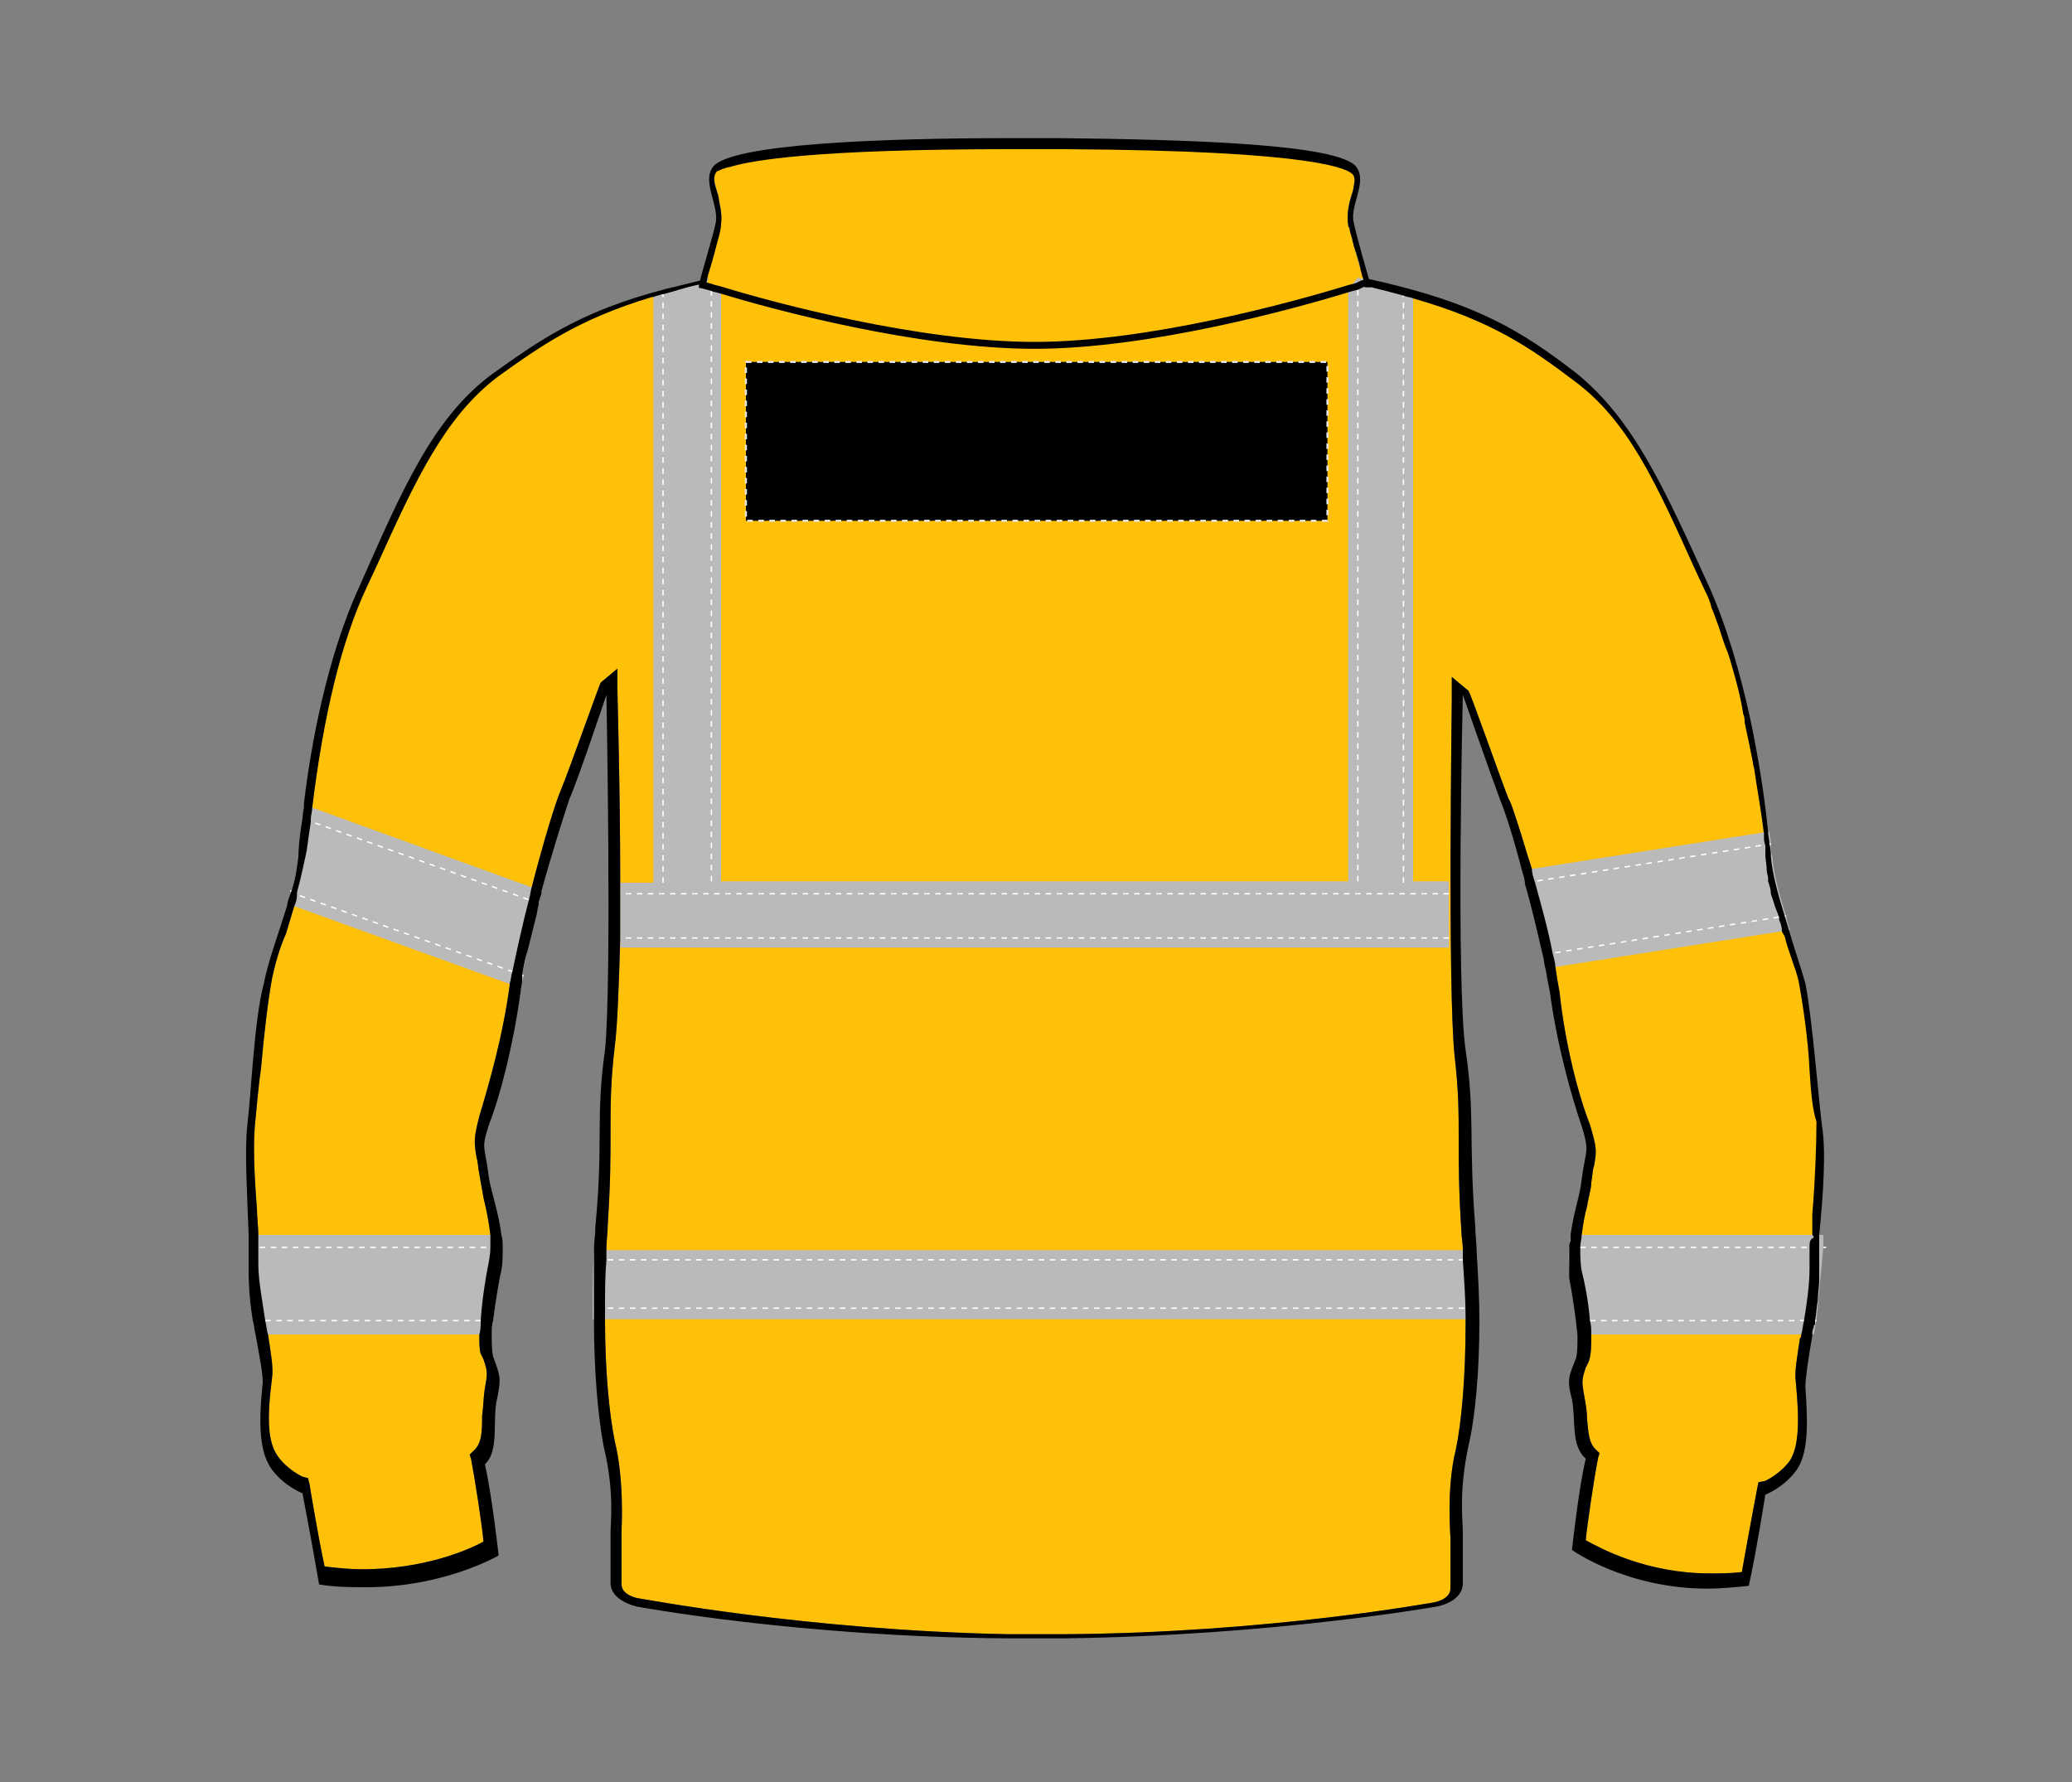 <?xml version="1.0" encoding="UTF-8"?>
<svg xmlns="http://www.w3.org/2000/svg" xmlns:xlink="http://www.w3.org/1999/xlink" version="1.1" id="Layer_1" x="0px" y="0px" viewBox="0 0 150 129" style="enable-background:new 0 0 150 129;" xml:space="preserve">
<rect x="0" y="0" width="150" height="129" fill="#808080" stroke="none"/>
<style type="text/css">
	.st0{fill:#FFC107;}
	.st1{fill:#BABABA;}
	.st2{fill:none;stroke:#FFFFFF;stroke-width:0.1;stroke-dasharray:0.4;}
	.st3{fill:none;stroke:#000000;stroke-width:0.5;}
	.st4{stroke:#E6E6E6;stroke-width:0.15;stroke-dasharray:0.4;}
</style>
<g>
	<path class="st0" d="M131.7,81.2c0,1.7-0.1,4.3-0.3,6.7c0,0.6-0.1,1.1-0.1,1.7c-0.3,0.1-0.3,0.4-0.3,0.7v1.5c0,1.2-0.2,2.6-0.4,3.8   c-0.1,0.4-0.1,0.7-0.2,1c0,0.1,0,0.2-0.1,0.3c-0.2,1.4-0.4,2.4-0.3,3.1c0.3,3,0.2,4.7-0.4,5.7c-0.7,1-1.8,1.5-1.8,1.5l-0.5,0.1   l-0.1,0.5c0,0-0.7,3.7-1.1,6c-0.8,0.1-1.6,0.1-2.3,0.1c-4.6,0-7.9-1.8-9-2.4c0.1-1.1,0.6-4.5,0.9-6l0.1-0.3l-0.2-0.2   c-0.6-0.5-0.6-1.3-0.7-2.2c0-0.6-0.1-1.1-0.2-1.7c-0.2-1.1-0.2-1.2,0.1-2.1l0.2-0.4c0.2-0.5,0.2-1.2,0.2-2c0-0.3,0-0.7-0.1-1   c-0.1-1.4-0.4-2.8-0.5-3.2c-0.2-0.7-0.2-1.4-0.2-2.1c0-0.3,0.1-0.6,0.1-0.9c0.1-0.7,0.2-1.4,0.4-2.1c0.1-0.7,0.3-1.2,0.3-1.7   c0.1-0.6,0.1-1,0.2-1.2c0.2-1.1,0.2-1.3-0.3-3c-0.8-2-1.8-5.8-2.2-9.6c-0.1-0.5-0.2-1.1-0.3-1.8c0-0.3-0.1-0.6-0.2-1   c-0.3-1.6-0.8-3.4-1.3-5.2c-0.1-0.3-0.2-0.6-0.2-0.9c-0.4-1.2-0.7-2.3-1-3.2s-0.5-1.6-0.7-1.9c-0.7-1.8-2.8-7.8-2.9-7.8l-1.2-1v1.6   c0,0.7-0.3,20.9,0.2,25.8c0.3,2.6,0.3,4.2,0.3,6.1c0,1.8,0,3.7,0.2,6.7c0,0.4,0.1,0.8,0.1,1.2v0.8c0.1,1.5,0.2,2.9,0.2,4.2v0.4   c0,3.9-0.3,7.2-0.7,9.1c-0.7,2.8-0.4,6.1-0.4,6.4v3.7c0,0.8-1.2,1-1.2,1c-0.1,0-11.9,2.2-26.7,2.3H75c0,0-1.2,0-1.8,0h-0.3   c-14.7-0.3-26.5-2.6-26.7-2.6c0,0-1.2-0.2-1.2-1v-4c0-0.1,0.2-3.6-0.5-6.4c-0.4-2-0.7-5.1-0.7-8.8v-0.9c0-1.1,0-2.2,0.1-3.4v-0.8   c0-0.6,0.1-1.2,0.1-1.8c0.2-3,0.2-4.9,0.2-6.7c0-1.9,0-3.6,0.3-6.1c0.2-1.5,0.3-4.4,0.4-7.8v-4.2c0-6.6-0.2-13.5-0.2-13.8v-1.6   l-1.2,1c-0.1,0.1-2.2,6.1-2.9,7.8c-0.4,0.9-1.3,3.9-2.1,7c-0.1,0.3-0.1,0.6-0.2,0.9c-0.5,1.9-0.9,3.8-1.2,5.2   c-0.1,0.3-0.1,0.6-0.2,0.9v0.1c-0.5,3.8-1.6,7.5-2.2,9.5c-0.4,1.6-0.4,1.8-0.2,3c0.1,0.3,0.1,0.7,0.2,1.2c0.1,0.6,0.2,1.1,0.3,1.7   c0.2,0.8,0.4,1.8,0.5,2.7v0.9c0,0.5-0.1,1-0.2,1.5c-0.1,0.5-0.4,2.2-0.5,3.8c0,0.3,0,0.7-0.1,1c0,0.6,0,1.1,0.1,1.4l0.2,0.4   c0.3,0.9,0.3,1,0.1,2.1c-0.1,0.6-0.1,1.3-0.2,2c0,1,0,2-0.6,2.5l-0.3,0.3l0.1,0.3c0.3,1.6,0.8,4.8,0.9,6c-1.1,0.6-4.3,2-8.8,2   c-0.9,0-1.8-0.1-2.7-0.2c-0.5-2.3-1.1-6-1.1-6l-0.1-0.4l-0.4-0.1c0,0-1.1-0.5-1.8-1.5c-0.7-1-0.8-2.6-0.4-5.7   c0.1-0.7-0.1-1.8-0.3-3.1c-0.1-0.3-0.1-0.6-0.2-1c-0.2-1.4-0.5-2.9-0.5-4.1v-2.1c0-0.6-0.1-1.3-0.1-1.9c-0.2-2.5-0.3-4.9-0.1-6.5   c0.1-1,0.2-2.3,0.4-3.7c0.2-2.3,0.5-4.9,0.8-6.5c0.2-0.9,0.5-2.1,1-3.2c0.2-0.7,0.4-1.3,0.6-2c0.1-0.2,0.2-0.5,0.2-0.8   c0,0,0-0.1,0-0.2c0.3-1.1,0.5-2.1,0.7-3c0.1-0.7,0.2-1.5,0.3-2.1c0-0.1,0-0.1,0-0.2c0-0.3,0.1-0.5,0.1-0.8c0,0,0,0,0-0.1   c0.8-6.6,2.1-12.1,4-16.1l0.7-1.5c2.8-6.2,4.9-10.7,8.7-13.6c3.2-2.3,5.9-4.2,11.2-5.8c0.2-0.1,0.5-0.1,0.7-0.2   c0.8-0.2,1.7-0.5,2.7-0.7h0.5l0.1-0.4c0-0.2,0.3-1,0.5-1.8s0.5-1.7,0.5-2.2c0.1-0.7-0.1-1.3-0.2-2c-0.2-0.7-0.5-1.3-0.1-1.8   c0.1,0,0.2-0.1,0.5-0.2c0.1,0,0.2-0.1,0.4-0.1c1.6-0.5,6.2-1.3,20.3-1.3H77c18.7,0.1,20.6,1.5,20.9,1.8c0.2,0.2,0.2,0.5,0.1,0.9   c0,0.2-0.1,0.5-0.2,0.8c-0.2,0.7-0.3,1.3-0.2,2c0.2,1,1.1,4,1.1,4.1l0.1,0.3v0.1h0.5c0.8,0.2,1.6,0.4,2.3,0.6   c0.2,0.1,0.5,0.1,0.7,0.2c5.6,1.6,8.4,3.5,11.7,6c3.9,2.9,5.9,7.4,8.7,13.6l0.7,1.5c1.4,3.1,3.2,8.5,4.3,17.9v0.1   c0,0.2,0.1,0.5,0.1,0.8v0.5c0.1,1.4,0.6,3.1,1.2,4.6c0,0,0,0,0,0.1c0.1,0.3,0.2,0.7,0.3,1c0,0.1,0.1,0.1,0.1,0.2   c0.3,1.2,0.8,2.3,1,3.2c0.3,1.6,0.7,4.2,0.8,6.5C131.3,79,131.4,80.3,131.7,81.2z"></path>
	<g>
		<path class="st1" d="M129.6,67.3l-0.5,0.1L112.6,70l-0.6,0.1c-0.1-0.3-0.1-0.6-0.2-1c-0.3-1.6-0.8-3.5-1.3-5.2    c-0.1-0.3-0.2-0.6-0.2-0.9l0.6-0.1l0,0l16.5-2.6l0.7-0.1c0,0.3,0.1,0.6,0.1,0.9c0,0.3,0,0.6,0.1,0.9c0.1,1.2,0.5,2.8,1,4.3    C129.4,66.6,129.4,67,129.6,67.3z"></path>
		<polyline class="st2" points="110.5,63.9 111.1,63.8 127.5,61.2 128.2,61.1   "></polyline>
		<polyline class="st2" points="111.8,69.1 112.4,69 128.7,66.4 129.3,66.3   "></polyline>
	</g>
	<g>
		<path class="st1" d="M131.5,95.6c-0.1,0.3-0.1,0.7-0.2,1h-1h-15.2h-0.8c0-0.3-0.1-0.7-0.1-1c-0.2-1.6-0.5-3.2-0.5-3.2    c-0.1-0.7-0.2-1.4-0.1-2.1c0-0.3,0.1-0.6,0.1-0.9h0.7H131h0.9h0.1v0.9L131.5,95.6z"></path>
		<polyline class="st2" points="113.6,90.3 114.4,90.3 131,90.3 131.9,90.3 132,90.3 132.2,90.3   "></polyline>
		<polyline class="st2" points="131.5,95.6 130.5,95.6 115.1,95.6 114.2,95.6   "></polyline>
	</g>
	<g>
		<path class="st1" d="M107,95.5H42.9c0-1.6,0-3.3,0.1-5h63.8C106.9,92.2,107,93.9,107,95.5z"></path>
		<path class="st1" d="M98.3,20.1l0.4,0.1l3.6,1.1l0,0v42.5h2.6v0.8v3.2v0.8h-60V68v-0.1v-3.2v-0.8h2.4V21.4v-0.2l2.2-0.6l1.2-0.3    l0.6-0.2l0,0l-0.1,0.4h-0.4h-0.1c0.1,0,0.4,0.1,0.8,0.2c0.2,0.1,0.4,0.1,0.7,0.2v42.9h45.4V20.9L98.3,20.1z"></path>
		<line class="st2" x1="104.9" y1="64.7" x2="44.5" y2="64.7"></line>
		<line class="st2" x1="104.9" y1="67.9" x2="44.5" y2="67.9"></line>
		<line class="st2" x1="106" y1="91.2" x2="42.9" y2="91.2"></line>
		<line class="st2" x1="106" y1="94.7" x2="42.9" y2="94.7"></line>
		<line class="st2" x1="98.3" y1="63.8" x2="98.3" y2="20.7"></line>
		<line class="st2" x1="98.3" y1="20.1" x2="98.3" y2="20.1"></line>
		<line class="st2" x1="101.6" y1="21.1" x2="101.6" y2="64.1"></line>
		<line class="st2" x1="48" y1="21.1" x2="48" y2="64.1"></line>
		<line class="st2" x1="51.5" y1="63.8" x2="51.5" y2="20.8"></line>
	</g>
	<g>
		<path class="st1" d="M39.2,64.5L39.2,64.5c-0.1,0.4-0.1,0.6-0.2,0.9v0.1c-0.5,1.8-0.9,3.6-1.2,5.1h0.1v0.1L37.8,71l-0.2,0.5    l-0.7-0.3h-0.1l-15.5-5.6l-0.2-0.1l-0.3-0.1c0.1-0.3,0.2-0.6,0.3-0.9l0,0c0.3-0.9,0.4-1.7,0.5-2.5c0-0.6,0.1-1.6,0.3-2.8    c0-0.3,0.1-0.6,0.1-0.9v-0.1l0.5,0.2l0.2,0.1l15.7,5.7h0.1L39.2,64.5z"></path>
		<polyline class="st2" points="39,65.4 38.3,65.1 38.2,65.1 22.6,59.5 22.4,59.4 21.9,59.2   "></polyline>
		<polyline class="st2" points="21,64.5 21.1,64.5 21.4,64.7 21.6,64.8 37,70.3 37.1,70.3 37.8,70.6 37.9,70.6   "></polyline>
	</g>
	<g>
		<path class="st1" d="M36.4,90.3c0,0.7,0,1.4-0.2,2.1c0,0-0.3,1.6-0.5,3.2c-0.1,0.3-0.1,0.7-0.1,1H18.5c-0.1-0.3-0.1-0.7-0.2-1    c-0.2-1.2-0.3-2.4-0.3-3.5v-2.7h18.3C36.4,89.7,36.4,90,36.4,90.3z"></path>
		<polyline class="st2" points="18,90.3 18.7,90.3 35.5,90.3 36.4,90.3   "></polyline>
		<polyline class="st2" points="18.4,95.6 19.1,95.6 19.2,95.6 34.7,95.6 34.8,95.6 35.7,95.6   "></polyline>
	</g>
	<path d="M131.9,81.5c-0.3-2.5-0.7-7.7-1.2-10.3c-0.3-1.1-0.8-2.5-1.2-3.9c0,0,0,0,0,0c-0.1-0.3-0.2-0.7-0.3-1c0,0,0,0,0,0   c-0.5-1.6-0.9-3.1-1-4.3c0-0.2,0-0.5-0.1-0.9v0c0-0.3-0.1-0.6-0.1-0.9v0c-0.2-2-0.6-4.9-1.3-8.2c-0.7-3.2-1.7-6.7-3-9.6   c-3.2-7-5.4-12-9.6-15.4c-3.9-3-7.2-5.1-15-6.8c0,0-0.9-3.1-1.1-4.1c-0.3-1.2,1-2.9,0.2-4c-1.2-1.7-12.4-2-21.5-2.1   c-0.1,0-1.7,0-1.7,0s-0.8,0-1.3,0c-0.3,0-0.6,0-0.6,0c-9.1,0-20.3,0.4-21.5,2.1c-0.8,1.1,0.5,2.8,0.2,4.1c-0.2,0.9-1,3.6-1.1,4   c0,0.1,0,0.1,0,0.1c-0.4,0.1-0.8,0.2-1.2,0.3c-6.9,1.6-10,3.7-13.9,6.5c-4.3,3.2-6.5,8.4-9.6,15.4c-2.3,5-3.5,11.4-4,15.7v0.1   c0,0.3-0.1,0.6-0.1,0.9c-0.2,1.2-0.3,2.2-0.3,2.8c-0.1,0.8-0.2,1.6-0.5,2.5c-0.1,0.3-0.2,0.5-0.3,0.9c0,0,0,0,0,0.1   c-0.6,2-1.4,4.1-1.7,5.7c-0.7,2.6-0.9,7.8-1.2,10.3c-0.2,1.8,0,5.1,0.1,7.9v2.7c0,1.1,0.1,2.3,0.3,3.5c0.1,0.3,0.1,0.7,0.2,1   c0.3,1.7,0.6,3.1,0.5,3.7c-0.3,2.9-0.2,4.9,0.7,6.1c0.9,1.2,2.2,1.7,2.2,1.7s0.8,4.2,1.2,6.6c1.2,0.2,2.4,0.2,3.4,0.2   c5.7,0,9.6-2.3,9.6-2.3s-0.5-4.5-1-6.6c1.1-1,0.5-3.3,0.9-4.8c0.3-1.5,0.2-1.6-0.3-3c-0.1-0.4-0.1-0.9-0.1-1.6c0-0.3,0-0.7,0.1-1   c0.2-1.6,0.5-3.2,0.5-3.2c0.2-0.7,0.2-1.4,0.2-2.1c0-0.3,0-0.6-0.1-0.9c-0.2-1.6-0.7-3-0.9-4.1c-0.3-2.5-0.6-2,0-3.9   c0.8-2,1.8-5.9,2.3-9.7c0-0.2,0.1-0.5,0.1-0.7c0-0.1,0-0.1,0-0.2v-0.2c0.1-0.6,0.2-1.2,0.4-1.8c0.2-0.8,0.4-1.6,0.6-2.4   c0.1-0.3,0.1-0.6,0.2-0.9v-0.1c0-0.2,0.1-0.3,0.1-0.4c0-0.1,0.1-0.2,0.1-0.4v-0.1c0.8-2.9,1.7-5.7,2-6.6c0.7-1.6,2.7-7.6,2.7-7.6   S44.3,71,43.8,76c-0.7,4.9-0.1,6.6-0.7,12.8c0,0.6-0.1,1.1-0.1,1.7v5.1c0,3.7,0.3,7,0.7,9.1c0.8,3.3,0.5,5.5,0.5,6.2v3.7   c0,1.3,1.9,1.7,1.9,1.7s11.8,2.2,26.8,2.3h4.2c15.1-0.2,26.9-2.3,26.9-2.3s1.9-0.3,1.9-1.7v-3.7c0-0.8-0.3-2.9,0.4-6.2   c0.5-2.1,0.8-5.4,0.8-9.1c0-1.6-0.1-3.3-0.2-5c0-0.6-0.1-1.2-0.1-1.8c-0.5-6.4,0-8-0.7-12.8c-0.7-4.9-0.2-25.7-0.2-25.7   s2.1,6,2.7,7.6c0.3,0.7,1,2.8,1.6,5.2c0.1,0.3,0.2,0.6,0.2,0.9c0.5,1.7,0.9,3.5,1.3,5.2c0.1,0.4,0.1,0.7,0.2,1   c0.1,0.6,0.2,1.1,0.3,1.6c0.5,3.8,1.6,7.7,2.3,9.7c0.6,2,0.3,1.6,0,3.9c-0.1,1.1-0.6,2.4-0.8,4v0.1c0,0.2,0,0.4-0.1,0.6   c0,0.1,0,0.1,0,0.2v2.2c0,0,0.3,1.6,0.5,3.2c0,0.3,0.1,0.7,0.1,1c0,0.7,0,1.2-0.1,1.6c-0.5,1.3-0.7,1.5-0.3,3   c0.3,1.6-0.1,3.3,1,4.3c-0.5,2-1,6.6-1,6.6s3.9,2.8,9.8,2.8c1,0,2-0.1,3-0.2c0.5-2.2,1.2-6.6,1.2-6.6s1.3-0.5,2.2-1.7   s0.9-3.2,0.7-6.1c0-0.6,0.2-2,0.5-3.7v-0.1c0-0.2,0-0.3,0.1-0.5c0-0.1,0-0.2,0.1-0.2c0-0.1,0-0.2,0-0.3c0.1-0.5,0.1-1,0.2-1.5v0   c0-0.5,0.1-1,0.1-1.4v-3.1c0-0.1,0-0.1,0-0.2C132,86.4,132.2,83.3,131.9,81.5z M131.3,89.6c-0.3,0.1-0.3,0.4-0.3,0.7v1.5   c0,1.2-0.2,2.6-0.4,3.8c-0.1,0.4-0.1,0.7-0.2,1c0,0.1,0,0.2-0.1,0.3c-0.2,1.4-0.4,2.4-0.3,3.1c0.3,3,0.2,4.7-0.4,5.7   c-0.7,1-1.8,1.5-1.8,1.5l-0.5,0.1l-0.1,0.5c0,0-0.7,3.7-1.1,6c-0.8,0.1-1.6,0.1-2.3,0.1c-4.6,0-7.9-1.8-9-2.4   c0.1-1.1,0.6-4.5,0.9-6l0.1-0.3l-0.2-0.2c-0.6-0.5-0.6-1.3-0.7-2.2c0-0.6-0.1-1.1-0.2-1.7c-0.2-1.1-0.2-1.2,0.1-2.1l0.2-0.4   c0.2-0.5,0.2-1.2,0.2-2c0-0.3,0-0.7-0.1-1c-0.1-1.4-0.4-2.8-0.5-3.2c-0.2-0.7-0.2-1.4-0.2-2.1c0-0.3,0.1-0.6,0.1-0.9   c0.1-0.7,0.2-1.4,0.4-2.1c0.1-0.7,0.3-1.2,0.3-1.7c0.1-0.6,0.1-1,0.2-1.2c0.2-1.1,0.2-1.3-0.3-3c-0.8-2-1.8-5.8-2.2-9.6   c-0.1-0.5-0.2-1.1-0.3-1.8c0-0.3-0.1-0.6-0.2-1c-0.3-1.6-0.8-3.4-1.3-5.2c-0.1-0.3-0.2-0.6-0.2-0.9c-0.4-1.2-0.7-2.3-1-3.2   c-0.3-0.9-0.5-1.6-0.7-1.9c-0.7-1.8-2.8-7.8-2.9-7.8l-1.2-1v1.6c0,0.7-0.3,20.9,0.2,25.8c0.3,2.6,0.3,4.2,0.3,6.1   c0,1.8,0,3.7,0.2,6.7c0,0.4,0.1,0.8,0.1,1.2v0.8c0.1,1.5,0.2,2.9,0.2,4.2v0.4c0,3.9-0.3,7.2-0.7,9.1c-0.7,2.8-0.4,6.1-0.4,6.4v3.7   c0,0.8-1.2,1-1.2,1c-0.1,0-11.9,2.2-26.7,2.3H75c0,0-1.2,0-1.8,0h-0.3c-14.7-0.3-26.5-2.6-26.7-2.6c0,0-1.2-0.2-1.2-1v-4   c0-0.1,0.2-3.6-0.5-6.4c-0.4-2-0.7-5.1-0.7-8.8v-0.9c0-1.1,0-2.2,0.1-3.4v-0.8c0-0.6,0.1-1.2,0.1-1.8c0.2-3,0.2-4.9,0.2-6.7   c0-1.9,0-3.6,0.3-6.1c0.2-1.5,0.3-4.4,0.4-7.8v-4.2c0-6.6-0.2-13.5-0.2-13.8v-1.6l-1.2,1c-0.1,0.1-2.2,6.1-2.9,7.8   c-0.4,0.9-1.3,3.9-2.1,7c-0.1,0.3-0.1,0.6-0.2,0.9c-0.5,1.9-0.9,3.8-1.2,5.2c-0.1,0.3-0.1,0.6-0.2,0.9v0.1   c-0.5,3.8-1.6,7.5-2.2,9.5c-0.4,1.6-0.4,1.8-0.2,3c0.1,0.3,0.1,0.7,0.2,1.2c0.1,0.6,0.2,1.1,0.3,1.7c0.2,0.8,0.4,1.8,0.5,2.7v0.9   c0,0.5-0.1,1-0.2,1.5c-0.1,0.5-0.4,2.2-0.5,3.8c0,0.3,0,0.7-0.1,1c0,0.6,0,1.1,0.1,1.4l0.2,0.4c0.3,0.9,0.3,1,0.1,2.1   c-0.1,0.6-0.1,1.3-0.2,2c0,1,0,2-0.6,2.5l-0.3,0.3l0.1,0.3c0.3,1.6,0.8,4.8,0.9,6c-1.1,0.6-4.3,2-8.8,2c-0.9,0-1.8-0.1-2.7-0.2   c-0.5-2.3-1.1-6-1.1-6l-0.1-0.4l-0.4-0.1c0,0-1.1-0.5-1.8-1.5c-0.7-1-0.8-2.6-0.4-5.7c0.1-0.7-0.1-1.8-0.3-3.1   c-0.1-0.3-0.1-0.6-0.2-1c-0.2-1.4-0.5-2.9-0.5-4.1v-2.1c0-0.6-0.1-1.3-0.1-1.9c-0.2-2.5-0.3-4.9-0.1-6.5c0.1-1,0.2-2.3,0.4-3.7   c0.2-2.3,0.5-4.9,0.8-6.5c0.2-0.9,0.5-2.1,1-3.2c0.2-0.7,0.4-1.3,0.6-2c0.1-0.2,0.2-0.5,0.2-0.8c0,0,0,0,0,0v-0.2   c0.3-1.1,0.5-2.1,0.7-3c0.1-0.7,0.2-1.5,0.3-2.1v-0.2c0-0.3,0.1-0.5,0.1-0.8c0,0,0,0,0,0c0,0,0,0,0,0v0c0.8-6.6,2.1-12.1,4-16.1   l0.7-1.5c2.8-6.2,4.9-10.7,8.7-13.6c3.2-2.3,5.9-4.2,11.2-5.8c0,0,0.1,0,0.1,0c0.2-0.1,0.4-0.1,0.6-0.2c0,0,0.1,0,0.1,0   c0.8-0.2,1.6-0.5,2.6-0.7h0.5l0.1-0.4l0,0c0-0.2,0.3-1,0.5-1.8s0.5-1.7,0.5-2.2c0.1-0.7-0.1-1.3-0.2-2c-0.2-0.7-0.5-1.3-0.1-1.8   c0.1,0,0.2-0.1,0.5-0.2c0.1,0,0.2-0.1,0.4-0.1c1.6-0.5,6.2-1.3,20.3-1.3H77c18.7,0.1,20.6,1.5,20.9,1.8c0.2,0.2,0.2,0.5,0.1,0.9   c0,0.2-0.1,0.5-0.2,0.8c-0.2,0.7-0.3,1.3-0.2,2c0,0.1,0,0.1,0.1,0.2c0,0.2,0.1,0.5,0.2,0.8c0,0.2,0.1,0.3,0.1,0.5   c0.1,0.2,0.1,0.4,0.2,0.5c0,0,0,0.1,0,0.1c0.1,0.2,0.1,0.4,0.2,0.6c0,0.2,0.1,0.3,0.1,0.5c0,0.1,0.1,0.3,0.1,0.4   c0,0.1,0.1,0.2,0.1,0.3c0,0,0,0.1,0,0.1c0,0.1,0,0.1,0,0.1l0.1,0.2l0,0.1v0.1h0.5c0.8,0.2,1.6,0.4,2.3,0.6c0.2,0.1,0.5,0.1,0.7,0.2   c5.6,1.6,8.4,3.5,11.7,6c3.9,2.9,5.9,7.4,8.7,13.6l0.7,1.5c0.2,0.4,0.4,0.8,0.5,1.3c0.2,0.4,0.3,0.8,0.5,1.3c0.2,0.6,0.4,1.3,0.7,2   c0.1,0.3,0.2,0.6,0.3,1c0.3,1,0.6,2.1,0.8,3.4c0.1,0.2,0.1,0.4,0.1,0.6c0.2,0.9,0.4,1.9,0.6,2.9c0,0.2,0.1,0.4,0.1,0.5   c0.2,1.4,0.5,3,0.7,4.6c0,0.1,0,0.2,0,0.2v0.1c0,0.2,0,0.3,0.1,0.6c0,0.1,0,0.2,0,0.2v0.5c0,0.3,0.1,0.7,0.1,1.1c0,0,0,0,0,0   c0,0.2,0.1,0.4,0.1,0.6c0,0.1,0,0.1,0,0.2c0.1,0.3,0.2,0.6,0.2,0.9l0.2,0.6c0.1,0.4,0.3,0.8,0.4,1.1c0,0,0,0.1,0,0.1c0,0,0,0,0,0.1   c0.1,0.2,0.2,0.5,0.2,0.8c0,0,0,0,0,0v0c0,0.1,0.1,0.2,0.1,0.2c0,0.1,0.1,0.1,0.1,0.2c0.3,1.2,0.8,2.3,1,3.2   c0.3,1.6,0.7,4.2,0.8,6.5c0.1,1.5,0.2,2.8,0.5,3.7c0,1.7-0.1,4.3-0.3,6.7c0,0.3,0,0.5,0,0.8c0,0.2,0,0.5,0,0.7   C131.3,89.5,131.3,89.5,131.3,89.6z"></path>
	<path class="st3" d="M99.2,20.4c0,0-0.1,0.1-0.4,0.1c-0.1,0-0.3,0.1-0.5,0.2s-0.4,0.1-0.7,0.2C93.7,22.1,83.2,25,74.9,25   s-18.8-2.8-22.7-4c-0.3-0.1-0.5-0.1-0.7-0.2c-0.4-0.1-0.7-0.2-0.8-0.2l0,0h-0.1"></path>
</g>
<rect id="hi-vis-jacket-back-middle-garmentscreenbounds_00000016064987415292851970000010836688587028472995_" x="54" y="26.2" class="st4" width="42.1" height="11.5"></rect>
</svg>
